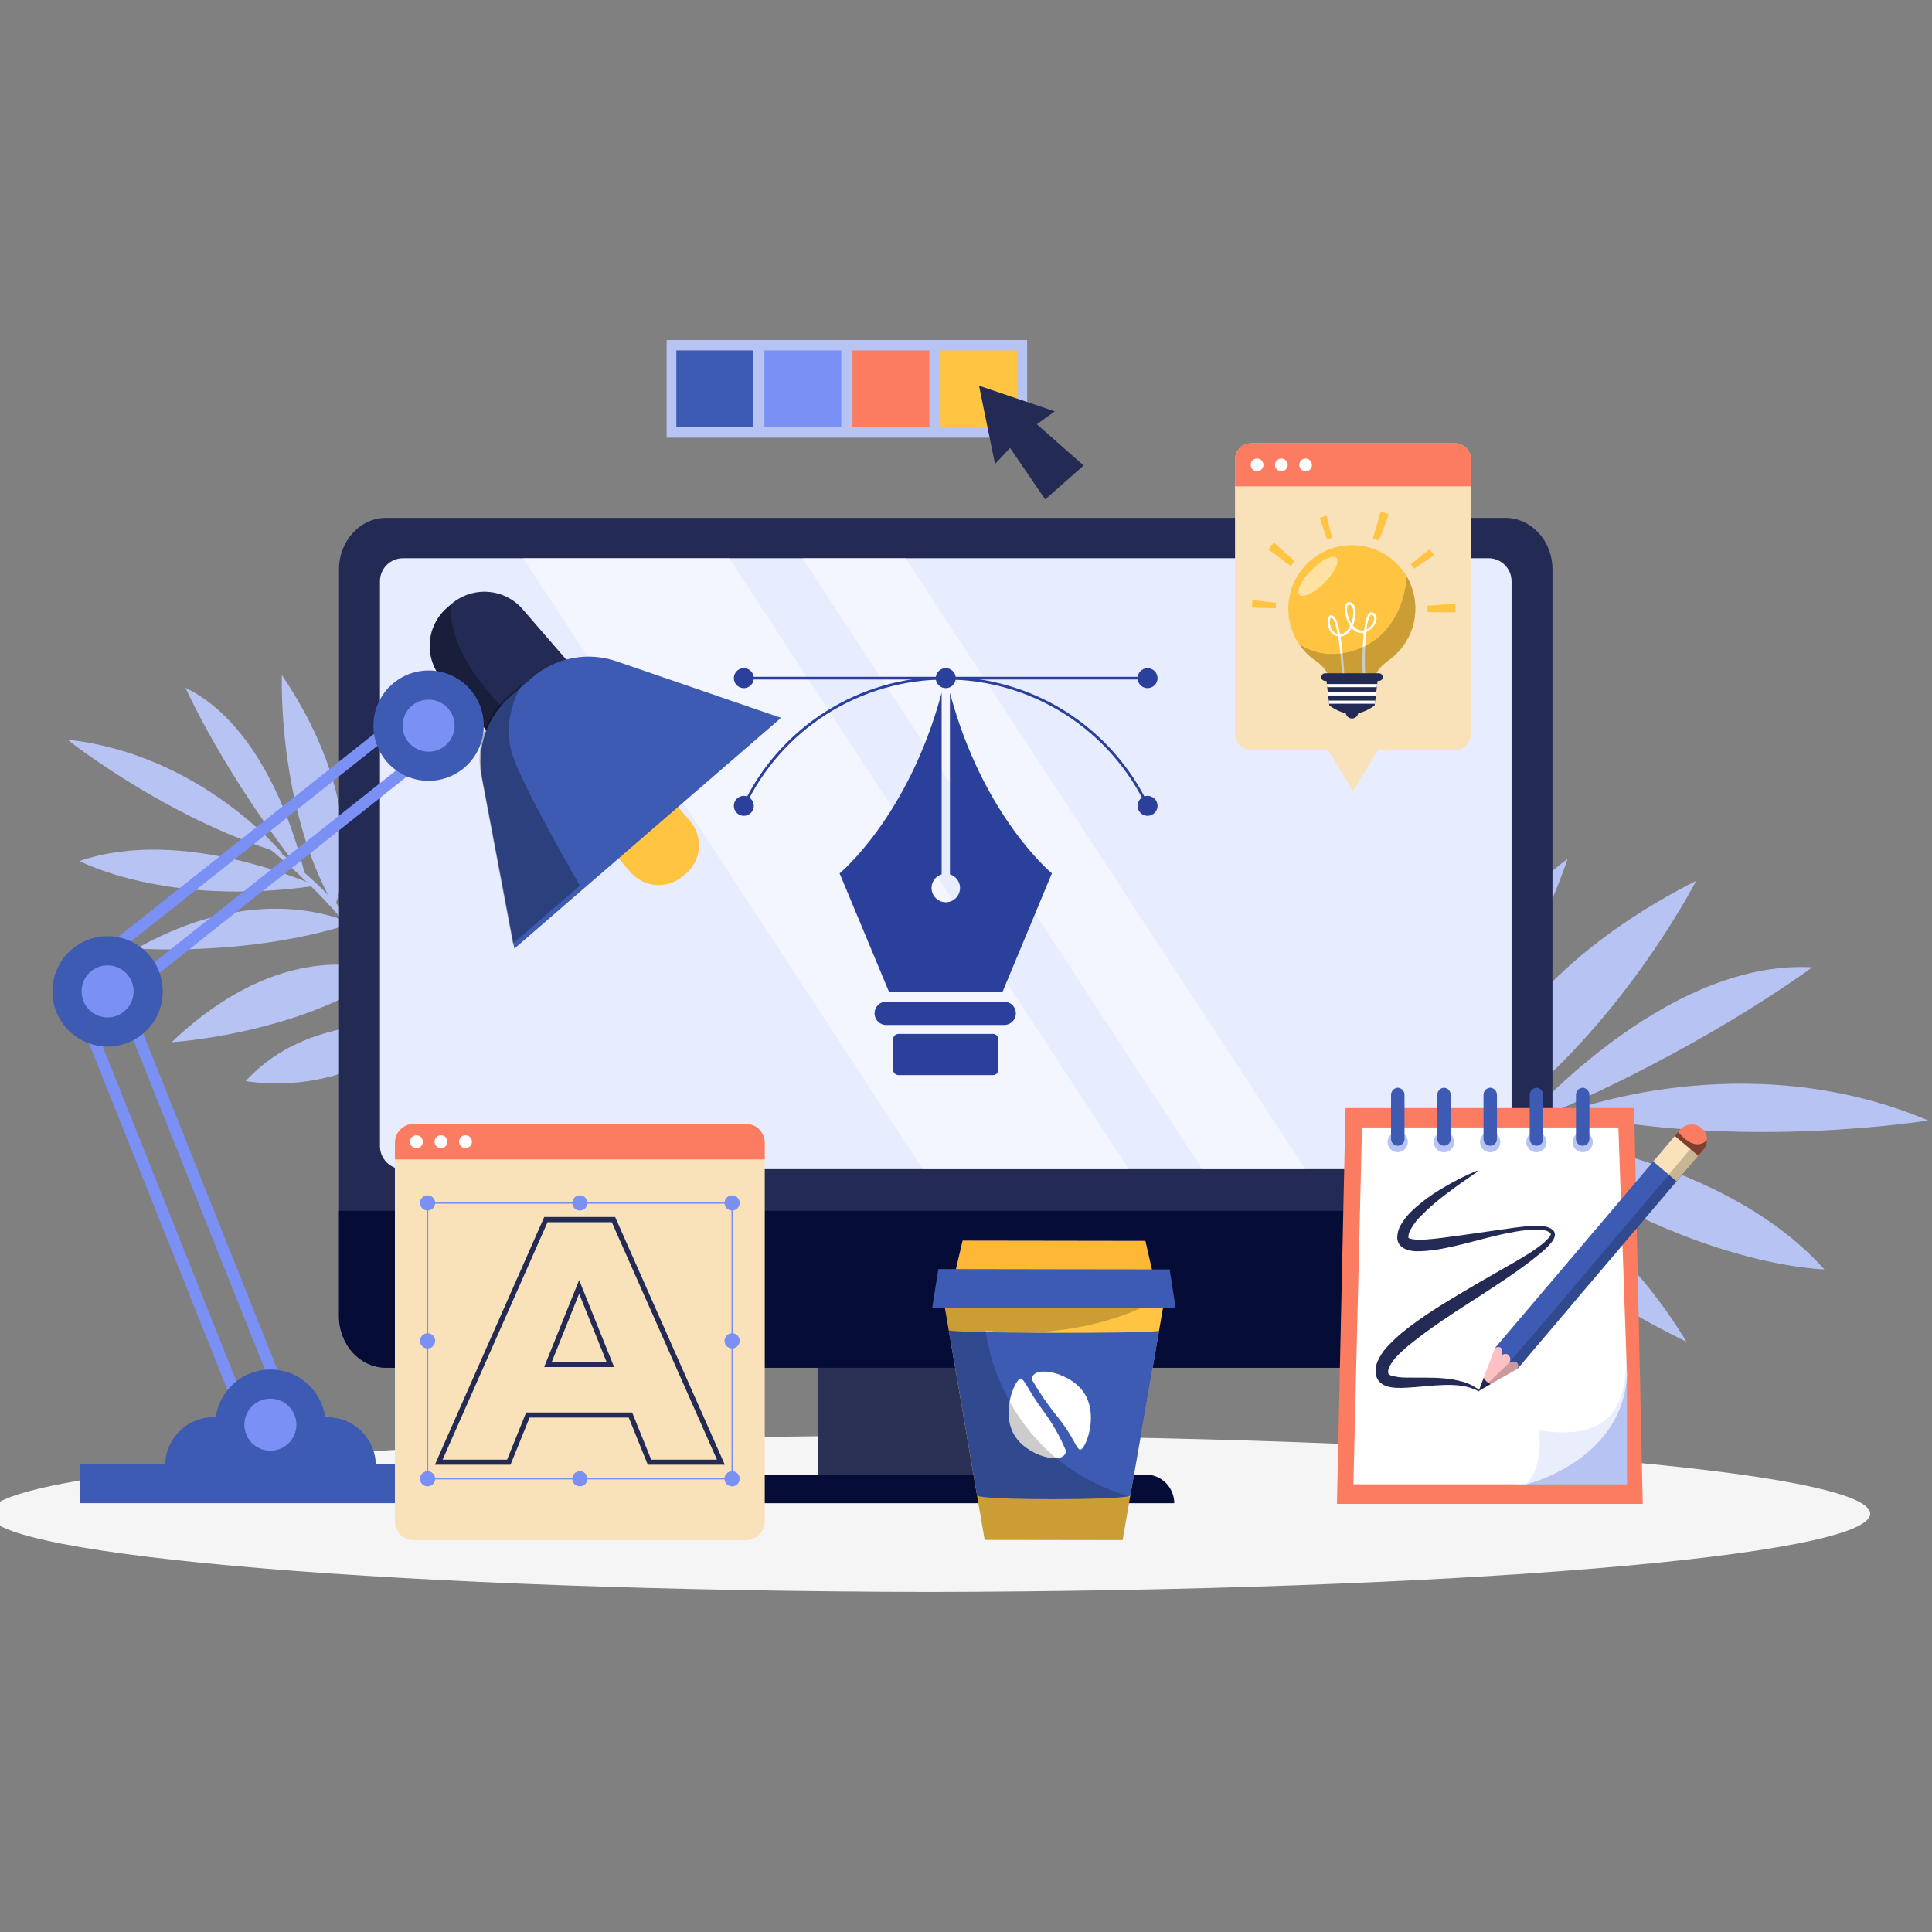 <svg xmlns="http://www.w3.org/2000/svg" width="1000" height="1000" viewBox="0 0 1000 1000" fill="none"><rect x="0" y="0" width="1000" height="1000" fill="#808080" stroke="none"/><g clip-path="url(#clip0_118_10037)"><path d="M481.019 823.987C751.109 823.445 968 805.53 968 783.493C968 761.469 751.089 743.553 480.981 743.013C210.891 743.555 -6 761.47 -6 783.507C-6 805.531 210.911 823.447 481.019 823.987Z" fill="#F5F5F5"></path><path d="M657.485 638.042C657.485 638.042 657.861 638.961 658.599 640.702C670.312 716.172 749.891 742.843 749.891 742.843C738.749 696.549 704.656 666.857 660.173 639.699C659.295 639.114 658.376 638.543 657.485 638.042Z" fill="#B7C3F3"></path><path d="M696.063 617.388C696.063 617.388 776.839 623.976 814.359 744.5C814.359 744.5 731.145 691.174 696.063 617.388Z" fill="#B7C3F3"></path><path d="M737.788 597.166C737.788 597.166 814.93 599.172 872.88 694.432C872.908 694.432 794.777 658.431 737.788 597.166Z" fill="#B7C3F3"></path><path d="M776.129 585.147C776.129 585.147 887.406 593.615 944.297 657.038C944.297 657.038 868.367 655.827 776.129 585.147Z" fill="#B7C3F3"></path><path d="M810.445 575.872C810.445 575.872 902.823 539.662 998 579.925C998 579.925 900.998 595.816 810.445 575.872Z" fill="#B7C3F3"></path><path d="M786.365 583.044C786.365 583.044 860.179 496.363 937.961 500.68C937.961 500.666 878.59 545.372 786.365 583.044Z" fill="#B7C3F3"></path><path d="M877.935 455.891C877.935 455.891 831.419 546.862 755.378 592.292C755.392 592.292 762.105 514.733 877.935 455.891Z" fill="#B7C3F3"></path><path d="M811.42 444.443C811.42 444.443 783.566 530.553 715.449 606.846C715.449 606.846 725.073 511 811.42 444.443Z" fill="#B7C3F3"></path><path d="M726.02 436.282C726.02 436.282 725.811 545.038 682.637 623.92C682.637 623.92 664.309 542.197 726.02 436.282Z" fill="#B7C3F3"></path><path d="M627.264 519.802C627.264 519.802 608.908 591.303 658.906 633.864C660.298 635.257 661.064 635.925 661.064 635.925C661.278 634.709 661.473 633.511 661.649 632.332C668.863 581.791 646.162 542.656 627.264 519.802Z" fill="#B7C3F3"></path><path d="M597.098 670.339L610.467 675.534C621.266 666.499 632.55 658.061 644.268 650.256C665.245 635.696 687.493 623.059 710.742 612.5C733.666 601.358 757.926 593.114 782.494 586.248C797.03 582.232 811.772 579.001 826.656 576.568C837.004 574.869 847.463 573.63 857.964 572.906C846.104 572.679 834.242 573.274 822.464 574.688L819.456 575.023C806.713 576.833 793.983 579.075 781.449 582.097C756.315 588.105 731.837 596.586 708.374 607.417C687.971 617.291 625.871 651.579 597.098 670.339Z" fill="#B7C3F3"></path><path d="M215.637 528.297L214.105 529.495C182.561 569.883 127.159 559.55 127.159 559.55C148.83 536.027 178.55 529.774 213.507 528.381L215.637 528.297Z" fill="#B7C3F3"></path><path d="M199.761 503.577C199.761 503.577 150.25 481.029 88.818 539.453C88.818 539.453 155.055 535.372 199.761 503.577Z" fill="#B7C3F3"></path><path d="M181.906 478.063C181.906 478.063 135.947 454.011 70.838 490.931C70.838 490.917 128.44 495.36 181.906 478.063Z" fill="#B7C3F3"></path><path d="M163.342 458.467C163.342 458.467 95.308 427.062 41.188 445.654C41.188 445.654 86.13 469.762 163.342 458.467Z" fill="#B7C3F3"></path><path d="M146.239 441.838C146.239 441.838 103.915 390.308 34.921 382.857C34.921 382.857 86.562 423.9 146.239 441.838Z" fill="#B7C3F3"></path><path d="M158.021 453.899C158.021 453.899 143.064 378.902 96.032 356.02C96.032 356.02 116.254 401.631 158.021 453.899Z" fill="#B7C3F3"></path><path d="M145.891 349.377C145.891 349.377 143.426 417.94 173.174 469.442C173.174 469.442 194.594 421.756 145.891 349.377Z" fill="#B7C3F3"></path><path d="M188.647 364.404C188.647 364.404 176.795 423.998 191.836 491.042C191.836 491.042 217.476 431.686 188.647 364.404Z" fill="#B7C3F3"></path><path d="M241.402 387.537C241.402 387.537 205.944 451.393 205.457 511.766C205.457 511.808 242.976 469.846 241.402 387.537Z" fill="#B7C3F3"></path><path d="M272.028 468.829C272.028 468.829 259.41 516.766 216.167 525.387C214.899 525.735 214.231 525.888 214.231 525.888C214.495 525.108 214.774 524.342 215.052 523.59C227.364 491.572 253.463 476.057 272.028 468.829Z" fill="#B7C3F3"></path><path d="M240.497 566.987L230.957 565.664C227.576 556.83 223.717 548.188 219.398 539.773C211.847 524.38 202.925 509.697 192.741 495.903C182.764 481.969 171.554 468.96 159.247 457.033C152.03 449.929 144.439 443.215 136.504 436.923C130.933 432.536 125.265 428.399 119.346 424.542C126.377 428.281 133.139 432.506 139.582 437.187L141.239 438.371C148.119 443.594 154.86 449.067 161.225 454.944C174.004 466.689 185.588 479.672 195.805 493.703C204.538 506.154 229.745 546.625 240.497 566.987Z" fill="#B7C3F3"></path><path d="M555.526 642.165H423.47V768.594H555.526V642.165Z" fill="#050D36"></path><path opacity="0.15" d="M555.526 642.165H423.47V768.594H555.526V642.165Z" fill="white"></path><path d="M803.551 294.686V681.341C803.551 696.034 792.646 707.942 779.193 707.942H199.83C186.391 707.942 175.472 696.034 175.472 681.341V294.686C175.472 279.979 186.391 268.058 199.83 268.058H779.193C792.66 268.085 803.551 279.979 803.551 294.686Z" fill="#232B54"></path><path d="M803.551 626.719V681.341C803.551 696.034 792.646 707.941 779.193 707.941H199.83C186.391 707.941 175.472 696.034 175.472 681.341V626.719H803.551Z" fill="#050D36"></path><path d="M770.475 288.934H208.576C202 288.934 196.669 294.265 196.669 300.842V593.239C196.669 599.815 202 605.146 208.576 605.146H770.475C777.051 605.146 782.382 599.815 782.382 593.239V300.842C782.382 294.265 777.051 288.934 770.475 288.934Z" fill="#E8ECFF"></path><g opacity="0.5"><path d="M584.243 605.146H477.688L270.802 288.934H377.399L584.243 605.146Z" fill="white"></path><path d="M675.604 605.146H622.292L415.434 288.934H468.733L675.604 605.146Z" fill="white"></path></g><path d="M544.467 452.047L518.842 513.535H460.209L434.57 452.047C434.57 452.047 470.209 422.8 487.395 358.541V452.562C485.701 453.077 484.249 454.182 483.302 455.678C482.356 457.173 481.978 458.959 482.238 460.709C482.498 462.46 483.378 464.059 484.719 465.215C486.059 466.371 487.77 467.007 489.539 467.007C491.309 467.007 493.02 466.371 494.36 465.215C495.7 464.059 496.581 462.46 496.841 460.709C497.101 458.959 496.723 457.173 495.776 455.678C494.83 454.182 493.378 453.077 491.684 452.562V358.611C508.856 422.828 544.467 452.047 544.467 452.047Z" fill="#2B409B"></path><path d="M520.067 518.465H458.984C458.168 518.426 457.353 518.552 456.588 518.837C455.824 519.122 455.124 519.56 454.534 520.123C453.943 520.686 453.472 521.363 453.151 522.114C452.829 522.864 452.664 523.672 452.664 524.488C452.664 525.304 452.829 526.112 453.151 526.863C453.472 527.613 453.943 528.29 454.534 528.854C455.124 529.417 455.824 529.854 456.588 530.139C457.353 530.424 458.168 530.551 458.984 530.512H520.067C521.615 530.437 523.074 529.77 524.143 528.649C525.212 527.527 525.808 526.037 525.808 524.488C525.808 522.939 525.212 521.449 524.143 520.328C523.074 519.206 521.615 518.539 520.067 518.465Z" fill="#2B409B"></path><path d="M513.968 535.149H465.07C463.524 535.149 462.271 536.403 462.271 537.949V553.672C462.271 555.218 463.524 556.472 465.07 556.472H513.968C515.514 556.472 516.767 555.218 516.767 553.672V537.949C516.767 536.403 515.514 535.149 513.968 535.149Z" fill="#2B409B"></path><path d="M593.351 417.411C584.038 397.754 569.336 381.145 550.955 369.514C532.575 357.883 511.27 351.709 489.519 351.709C467.767 351.709 446.462 357.883 428.082 369.514C409.701 381.145 394.999 397.754 385.686 417.411L384.419 416.812C393.847 396.916 408.728 380.106 427.333 368.334C445.938 356.563 467.502 350.314 489.519 350.314C511.535 350.314 533.099 356.563 551.704 368.334C570.309 380.106 585.19 396.916 594.619 416.812L593.351 417.411Z" fill="#2B409B"></path><path d="M593.992 350.31H385.059V351.703H593.992V350.31Z" fill="#2B409B"></path><path d="M494.692 351.007C494.692 352.029 494.389 353.028 493.822 353.877C493.254 354.727 492.447 355.389 491.503 355.78C490.559 356.171 489.52 356.274 488.518 356.074C487.515 355.875 486.595 355.383 485.872 354.66C485.149 353.938 484.657 353.017 484.458 352.015C484.259 351.012 484.361 349.974 484.752 349.029C485.143 348.085 485.805 347.278 486.655 346.711C487.505 346.143 488.504 345.84 489.526 345.84C490.895 345.844 492.207 346.389 493.175 347.357C494.143 348.325 494.689 349.638 494.692 351.007Z" fill="#2B409B"></path><path d="M599.145 351.007C599.145 352.029 598.841 353.029 598.273 353.879C597.705 354.729 596.897 355.391 595.952 355.782C595.007 356.172 593.967 356.274 592.965 356.073C591.962 355.873 591.042 355.379 590.319 354.655C589.597 353.931 589.106 353.009 588.909 352.006C588.711 351.003 588.815 349.964 589.208 349.02C589.602 348.076 590.266 347.27 591.117 346.704C591.969 346.138 592.969 345.837 593.992 345.84C595.36 345.844 596.67 346.39 597.636 347.358C598.602 348.327 599.145 349.639 599.145 351.007Z" fill="#2B409B"></path><path d="M599.145 417.104C599.145 418.127 598.841 419.126 598.273 419.976C597.705 420.826 596.897 421.488 595.952 421.879C595.007 422.27 593.967 422.371 592.965 422.171C591.962 421.97 591.042 421.477 590.319 420.753C589.597 420.029 589.106 419.107 588.909 418.104C588.711 417.1 588.815 416.061 589.208 415.117C589.602 414.173 590.266 413.367 591.117 412.801C591.969 412.235 592.969 411.935 593.992 411.937C595.36 411.941 596.67 412.487 597.636 413.456C598.602 414.424 599.145 415.736 599.145 417.104Z" fill="#2B409B"></path><path d="M390.17 351.007C390.17 352.029 389.867 353.028 389.3 353.877C388.732 354.727 387.925 355.389 386.981 355.78C386.037 356.171 384.998 356.274 383.995 356.074C382.993 355.875 382.072 355.383 381.35 354.66C380.627 353.938 380.135 353.017 379.936 352.015C379.736 351.012 379.839 349.974 380.23 349.029C380.621 348.085 381.283 347.278 382.133 346.711C382.983 346.143 383.982 345.84 385.003 345.84C386.374 345.84 387.688 346.384 388.657 347.353C389.626 348.322 390.17 349.636 390.17 351.007Z" fill="#2B409B"></path><path d="M390.17 417.104C390.17 418.126 389.867 419.125 389.3 419.975C388.732 420.824 387.925 421.487 386.981 421.878C386.037 422.269 384.998 422.371 383.995 422.172C382.993 421.972 382.072 421.48 381.35 420.758C380.627 420.035 380.135 419.114 379.936 418.112C379.736 417.11 379.839 416.071 380.23 415.127C380.621 414.183 381.283 413.376 382.133 412.808C382.983 412.24 383.982 411.937 385.003 411.937C386.373 411.941 387.685 412.486 388.653 413.455C389.621 414.423 390.167 415.735 390.17 417.104Z" fill="#2B409B"></path><path d="M592.947 763.204H385.992C384.043 763.204 382.112 763.588 380.311 764.334C378.51 765.08 376.873 766.174 375.494 767.552C374.116 768.931 373.022 770.567 372.276 772.369C371.53 774.17 371.146 776.1 371.146 778.05H607.793C607.793 774.113 606.229 770.336 603.445 767.552C600.661 764.768 596.885 763.204 592.947 763.204Z" fill="#050D36"></path><path d="M293.656 381.952L291.4 383.916C288.272 386.623 284.535 388.534 280.509 389.487C275.843 390.63 270.952 390.464 266.375 389.007C261.797 387.55 257.71 384.858 254.563 381.228L228.743 351.397C224.232 346.152 221.98 339.336 222.478 332.437C222.976 325.537 226.185 319.115 231.403 314.574L233.659 312.61C238.902 308.094 245.721 305.84 252.623 306.341C259.524 306.842 265.946 310.058 270.482 315.284L296.302 345.116C300.819 350.359 303.076 357.177 302.581 364.08C302.085 370.983 298.876 377.409 293.656 381.952Z" fill="#232B54"></path><g style="mix-blend-mode:overlay" opacity="0.3"><path d="M280.509 389.501C275.843 390.644 270.952 390.478 266.375 389.021C261.797 387.564 257.71 384.872 254.563 381.242L228.743 351.41C224.228 346.165 221.973 339.346 222.471 332.443C222.97 325.54 226.181 319.116 231.403 314.574L233.659 312.61C233.659 312.61 227.796 338.514 270.203 375.588C275.704 380.406 278.977 385.072 280.509 389.501Z" fill="black"></path></g><path d="M310.94 400.949L309.282 402.341C305.435 405.692 303.07 410.428 302.702 415.515C302.334 420.603 303.994 425.63 307.319 429.499L326.357 451.504C329.707 455.351 334.443 457.716 339.531 458.084C344.619 458.452 349.646 456.792 353.515 453.467L355.172 452.075C359.019 448.725 361.384 443.989 361.752 438.901C362.12 433.813 360.46 428.786 357.136 424.917L338.097 402.912C334.747 399.066 330.011 396.7 324.923 396.332C319.835 395.964 314.808 397.624 310.94 400.949Z" fill="#FEC442"></path><path d="M404.278 371.563L340.952 426.338L329.518 436.24L301.344 460.598L266.22 491.015L249.508 402.481C248.061 394.833 248.646 386.939 251.204 379.587C253.763 372.236 258.206 365.685 264.089 360.588L271.164 354.461L275.496 350.714C281.382 345.616 288.504 342.153 296.15 340.672C303.795 339.191 311.695 339.744 319.059 342.274L404.278 371.563Z" fill="#3D5BB2"></path><g style="mix-blend-mode:overlay" opacity="0.3"><path d="M300.132 458.412L265.468 488.397L249.006 401.116C247.582 393.572 248.165 385.787 250.697 378.539C253.229 371.292 257.622 364.837 263.435 359.823L270.398 353.778C270.398 353.778 258.63 371.563 265.524 391.493C270.565 406.144 290.119 440.989 300.132 458.412Z" fill="black"></path></g><path d="M229.871 358.611L239.787 371.145L59.432 514.342L159.261 764.36L144.457 770.265L40.241 509.231L229.871 358.611ZM230.832 350.255L226.152 353.987L36.508 504.538L33.027 507.323L34.684 511.501L138.9 772.493L141.128 778.064L146.699 775.836L161.489 769.931L167.06 767.702L164.846 762.131L66.646 516.25L243.519 375.783L248.213 372.05L244.48 367.371L234.578 354.837L230.832 350.255Z" fill="#7A90F5"></path><path d="M84.25 513.117C84.253 518.767 82.58 524.291 79.443 528.99C76.306 533.689 71.846 537.353 66.626 539.517C61.407 541.681 55.663 542.248 50.122 541.148C44.58 540.047 39.489 537.328 35.493 533.334C31.497 529.339 28.775 524.25 27.671 518.708C26.568 513.167 27.133 507.423 29.294 502.203C31.456 496.983 35.117 492.521 39.815 489.381C44.513 486.242 50.036 484.566 55.686 484.566C63.259 484.566 70.522 487.574 75.879 492.928C81.235 498.282 84.246 505.543 84.25 513.117Z" fill="#3D5BB2"></path><path d="M69.153 513.117C69.156 515.781 68.368 518.386 66.89 520.603C65.412 522.819 63.31 524.548 60.849 525.569C58.389 526.591 55.68 526.859 53.067 526.341C50.454 525.823 48.053 524.542 46.168 522.659C44.283 520.776 42.999 518.376 42.478 515.763C41.958 513.151 42.223 510.442 43.242 507.98C44.261 505.519 45.987 503.415 48.202 501.934C50.417 500.454 53.022 499.664 55.686 499.664C59.255 499.664 62.679 501.081 65.204 503.603C67.729 506.126 69.15 509.548 69.153 513.117Z" fill="#7A90F5"></path><path d="M250.399 375.602C250.399 381.251 248.724 386.774 245.585 391.471C242.446 396.168 237.985 399.83 232.766 401.992C227.546 404.154 221.803 404.719 216.262 403.617C210.721 402.515 205.632 399.794 201.637 395.8C197.642 391.805 194.922 386.715 193.819 381.174C192.717 375.633 193.283 369.89 195.445 364.671C197.607 359.451 201.268 354.99 205.965 351.851C210.663 348.713 216.185 347.037 221.835 347.037C225.586 347.036 229.302 347.773 232.768 349.208C236.234 350.643 239.384 352.747 242.037 355.4C244.69 358.052 246.794 361.202 248.229 364.668C249.663 368.135 250.401 371.85 250.399 375.602Z" fill="#3D5BB2"></path><path d="M235.302 375.602C235.302 378.266 234.512 380.869 233.033 383.084C231.553 385.299 229.449 387.025 226.989 388.044C224.528 389.063 221.82 389.33 219.207 388.811C216.595 388.291 214.195 387.008 212.312 385.125C210.428 383.241 209.146 380.842 208.626 378.229C208.107 375.617 208.373 372.909 209.393 370.448C210.412 367.987 212.138 365.884 214.353 364.404C216.567 362.924 219.171 362.135 221.835 362.135C223.604 362.133 225.356 362.48 226.991 363.156C228.625 363.832 230.111 364.824 231.362 366.075C232.613 367.326 233.605 368.811 234.281 370.446C234.957 372.081 235.304 373.833 235.302 375.602Z" fill="#7A90F5"></path><path d="M169.469 733.539H110.544C103.896 733.539 97.519 736.18 92.818 740.882C88.117 745.583 85.476 751.959 85.476 758.608V770.265H194.524V758.608C194.524 751.962 191.885 745.588 187.187 740.887C182.488 736.186 176.116 733.543 169.469 733.539Z" fill="#3D5BB2"></path><path d="M168.564 737.425C168.564 743.075 166.888 748.598 163.749 753.296C160.61 757.994 156.148 761.655 150.928 763.816C145.707 765.978 139.963 766.543 134.422 765.439C128.881 764.336 123.791 761.614 119.797 757.618C115.803 753.622 113.083 748.531 111.983 742.989C110.882 737.447 111.45 731.704 113.614 726.484C115.778 721.265 119.441 716.805 124.14 713.668C128.84 710.531 134.364 708.858 140.014 708.861C143.764 708.861 147.478 709.6 150.943 711.035C154.407 712.471 157.555 714.575 160.207 717.228C162.858 719.881 164.961 723.03 166.395 726.495C167.829 729.961 168.566 733.675 168.564 737.425Z" fill="#3D5BB2"></path><path d="M153.412 737.425C153.412 740.089 152.621 742.693 151.141 744.908C149.66 747.123 147.556 748.85 145.095 749.869C142.633 750.887 139.924 751.153 137.312 750.633C134.699 750.112 132.299 748.828 130.416 746.943C128.533 745.058 127.252 742.657 126.734 740.044C126.216 737.43 126.484 734.722 127.506 732.262C128.527 729.801 130.256 727.699 132.472 726.22C134.689 724.742 137.294 723.955 139.958 723.958C141.727 723.956 143.478 724.303 145.112 724.979C146.746 725.656 148.23 726.648 149.48 727.899C150.73 729.15 151.721 730.635 152.395 732.27C153.07 733.905 153.415 735.657 153.412 737.425Z" fill="#7A90F5"></path><path d="M238.7 757.842H41.313V778.036H238.7V757.842Z" fill="#3D5BB2"></path><path d="M850.28 778.409H692L696.443 573.515H845.824L850.28 778.409Z" fill="#FC7C61"></path><path d="M784.74 768.312H842.119L842.105 710.96L784.74 768.312Z" fill="#B7C3F3"></path><path d="M837.676 583.584L842.119 711.49C842.119 712.451 841.994 713.398 841.924 714.275C837.746 756.878 789.935 768.256 789.935 768.256H700.523L704.966 583.584H837.676Z" fill="white"></path><path opacity="0.3" d="M842.119 711.518C842.119 711.518 842.007 713.412 841.924 714.303C837.746 756.906 789.934 768.284 789.934 768.284C799.335 759.148 796.619 740.319 796.619 740.319C842.342 747.742 841.297 715.556 841.757 700.85C841.784 699.255 841.728 697.661 841.59 696.073C841.882 701.629 842.119 711.518 842.119 711.518Z" fill="#B7C3F3"></path><path d="M723.461 596.383C726.361 596.383 728.712 594.032 728.712 591.132C728.712 588.233 726.361 585.882 723.461 585.882C720.561 585.882 718.211 588.233 718.211 591.132C718.211 594.032 720.561 596.383 723.461 596.383Z" fill="#B7C3F3"></path><path d="M723.461 563C722.49 563.057 721.582 563.497 720.935 564.223C720.287 564.948 719.954 565.901 720.007 566.872V589.545C720.007 590.468 720.374 591.354 721.027 592.007C721.68 592.66 722.566 593.027 723.489 593.027C724.412 593.027 725.298 592.66 725.951 592.007C726.604 591.354 726.971 590.468 726.971 589.545V566.872C726.997 566.386 726.927 565.901 726.764 565.443C726.602 564.985 726.35 564.564 726.023 564.204C725.697 563.844 725.303 563.552 724.863 563.345C724.423 563.139 723.947 563.021 723.461 563Z" fill="#3D5BB2"></path><path d="M752.652 591.133C752.652 592.174 752.343 593.192 751.765 594.058C751.186 594.923 750.364 595.598 749.402 595.996C748.44 596.395 747.382 596.499 746.361 596.296C745.34 596.093 744.402 595.592 743.665 594.855C742.929 594.119 742.428 593.181 742.225 592.16C742.021 591.139 742.126 590.08 742.524 589.118C742.923 588.156 743.597 587.334 744.463 586.756C745.329 586.177 746.347 585.868 747.388 585.868C748.08 585.867 748.765 586.001 749.405 586.265C750.044 586.529 750.625 586.917 751.114 587.406C751.604 587.895 751.991 588.476 752.255 589.116C752.519 589.756 752.654 590.441 752.652 591.133Z" fill="#B7C3F3"></path><path d="M747.387 563C746.417 563.057 745.508 563.497 744.861 564.223C744.214 564.948 743.88 565.901 743.934 566.872V589.545C743.934 590.468 744.3 591.354 744.953 592.007C745.606 592.66 746.492 593.027 747.415 593.027C748.339 593.027 749.224 592.66 749.877 592.007C750.53 591.354 750.897 590.468 750.897 589.545V566.872C750.923 566.386 750.853 565.901 750.691 565.443C750.528 564.985 750.276 564.564 749.95 564.204C749.623 563.844 749.229 563.552 748.789 563.345C748.349 563.139 747.873 563.021 747.387 563Z" fill="#3D5BB2"></path><path d="M776.579 591.133C776.579 592.175 776.27 593.193 775.691 594.059C775.111 594.925 774.288 595.6 773.326 595.998C772.363 596.396 771.304 596.499 770.282 596.295C769.261 596.091 768.323 595.588 767.587 594.85C766.851 594.113 766.351 593.173 766.149 592.151C765.948 591.129 766.054 590.07 766.455 589.109C766.855 588.147 767.532 587.326 768.4 586.749C769.267 586.172 770.286 585.866 771.328 585.868C772.019 585.868 772.703 586.005 773.341 586.269C773.979 586.534 774.558 586.922 775.046 587.411C775.534 587.9 775.92 588.481 776.183 589.119C776.446 589.758 776.581 590.442 776.579 591.133Z" fill="#B7C3F3"></path><path d="M771.328 563C770.355 563.054 769.443 563.492 768.793 564.218C768.143 564.944 767.807 565.899 767.861 566.872V589.545C767.861 590.468 768.227 591.354 768.88 592.007C769.533 592.66 770.419 593.027 771.342 593.027C772.266 593.027 773.151 592.66 773.804 592.007C774.457 591.354 774.824 590.468 774.824 589.545V566.872C774.85 566.388 774.781 565.903 774.619 565.446C774.457 564.989 774.207 564.568 773.882 564.209C773.557 563.849 773.164 563.557 772.726 563.349C772.288 563.142 771.813 563.023 771.328 563Z" fill="#3D5BB2"></path><path d="M795.255 596.383C798.155 596.383 800.505 594.032 800.505 591.132C800.505 588.233 798.155 585.882 795.255 585.882C792.355 585.882 790.004 588.233 790.004 591.132C790.004 594.032 792.355 596.383 795.255 596.383Z" fill="#B7C3F3"></path><path d="M795.255 563C794.282 563.054 793.37 563.492 792.719 564.218C792.069 564.944 791.734 565.899 791.787 566.872V589.545C791.787 590.468 792.154 591.354 792.807 592.007C793.46 592.66 794.345 593.027 795.269 593.027C796.192 593.027 797.078 592.66 797.731 592.007C798.384 591.354 798.75 590.468 798.75 589.545V566.872C798.777 566.388 798.707 565.903 798.545 565.446C798.383 564.989 798.133 564.568 797.808 564.209C797.483 563.849 797.09 563.557 796.652 563.349C796.214 563.142 795.739 563.023 795.255 563Z" fill="#3D5BB2"></path><path d="M819.181 596.383C822.081 596.383 824.432 594.032 824.432 591.132C824.432 588.233 822.081 585.882 819.181 585.882C816.282 585.882 813.931 588.233 813.931 591.132C813.931 594.032 816.282 596.383 819.181 596.383Z" fill="#B7C3F3"></path><path d="M819.181 563C818.208 563.054 817.296 563.492 816.646 564.218C815.996 564.944 815.66 565.899 815.713 566.872V589.545C815.713 590.468 816.08 591.354 816.733 592.007C817.386 592.66 818.272 593.027 819.195 593.027C820.119 593.027 821.004 592.66 821.657 592.007C822.31 591.354 822.677 590.468 822.677 589.545V566.872C822.703 566.388 822.633 565.903 822.472 565.446C822.31 564.989 822.059 564.568 821.735 564.209C821.41 563.849 821.017 563.557 820.579 563.349C820.14 563.142 819.665 563.023 819.181 563Z" fill="#3D5BB2"></path><path d="M764.49 606.606C759.254 610.185 754.073 613.82 749.059 617.622C744.073 621.306 739.384 625.376 735.035 629.794C733.011 631.856 731.298 634.202 729.951 636.757C729.383 637.796 729.051 638.947 728.976 640.128C728.976 640.755 728.976 640.601 728.976 640.657C729.148 640.809 729.346 640.927 729.561 641.005C730.722 641.386 731.933 641.588 733.154 641.604C734.616 641.687 736.08 641.687 737.541 641.604C740.55 641.381 743.641 641.089 746.747 640.671C759.17 639.083 771.816 637.092 784.35 635.379C787.511 634.947 790.701 634.641 793.932 634.515C795.578 634.435 797.228 634.5 798.862 634.71C800.699 634.842 802.448 635.548 803.862 636.73C804.291 637.162 804.599 637.7 804.753 638.289C804.802 638.594 804.83 638.901 804.837 639.209L804.711 640.03C804.432 640.938 803.999 641.791 803.43 642.551C802.424 643.892 801.296 645.137 800.06 646.27C797.664 648.498 795.157 650.448 792.609 652.467C782.4 660.252 771.718 667.09 761.064 673.943C750.41 680.795 739.881 687.758 730.286 695.474C727.91 697.336 725.654 699.345 723.531 701.49C721.594 703.365 720.018 705.579 718.879 708.022C718.553 708.873 718.434 709.79 718.531 710.696C718.544 710.755 718.544 710.817 718.531 710.877C718.568 710.912 718.597 710.955 718.615 711.002C718.615 711.114 718.768 711.183 718.824 711.295C718.879 711.406 719.116 711.49 719.255 711.629L719.91 711.949C722.621 712.749 725.441 713.116 728.266 713.036C734.45 713.147 740.926 712.855 747.388 713.439C750.641 713.691 753.861 714.269 756.998 715.166C760.158 716.033 763.114 717.525 765.688 719.553C765.721 719.583 765.747 719.62 765.765 719.661C765.783 719.702 765.792 719.746 765.792 719.79C765.792 719.835 765.783 719.879 765.765 719.92C765.747 719.96 765.721 719.997 765.688 720.027C765.639 720.087 765.57 720.129 765.494 720.144C765.418 720.159 765.339 720.147 765.27 720.111C759.699 717.074 753.404 716.698 747.165 716.879C740.926 717.06 734.742 717.924 728.252 718.272C726.623 718.356 724.979 718.425 723.252 718.356C721.399 718.337 719.557 718.06 717.779 717.534C717.278 717.353 716.776 717.13 716.275 716.907C715.733 716.617 715.22 716.277 714.743 715.891C713.683 715.036 712.89 713.895 712.459 712.604C712.073 711.467 711.921 710.264 712.013 709.066C712.055 708.004 712.233 706.95 712.543 705.933C713.809 702.494 715.788 699.361 718.35 696.741C720.614 694.308 723.028 692.019 725.578 689.889C735.689 681.616 746.636 675.015 757.61 668.497C763.079 665.247 768.562 662.054 774.058 658.915C779.545 655.768 785.088 652.718 790.408 649.389C793.072 647.774 795.635 645.997 798.082 644.069C799.266 643.152 800.358 642.121 801.341 640.991C801.845 640.497 802.264 639.923 802.581 639.292C802.666 639.112 802.695 638.91 802.663 638.714C802.63 638.517 802.539 638.335 802.399 638.192C801.37 637.314 800.086 636.787 798.737 636.688C797.223 636.482 795.695 636.403 794.169 636.451C791.04 636.57 787.923 636.896 784.838 637.426C772.387 639.473 760.354 643.596 747.736 646.075C744.516 646.729 741.261 647.194 737.987 647.467C736.311 647.617 734.628 647.677 732.946 647.648C730.994 647.6 729.068 647.194 727.263 646.451C726.003 645.913 724.925 645.023 724.158 643.888C723.407 642.688 723.084 641.27 723.238 639.863C723.382 637.872 723.962 635.937 724.938 634.195C726.67 631.191 728.86 628.475 731.427 626.145C736.238 621.772 741.505 617.929 747.137 614.683C752.626 611.39 758.346 608.5 764.253 606.035C764.295 606.019 764.338 606.012 764.382 606.013C764.426 606.014 764.47 606.024 764.51 606.042C764.55 606.06 764.586 606.086 764.616 606.118C764.646 606.151 764.67 606.188 764.685 606.23C764.704 606.305 764.695 606.385 764.659 606.454C764.623 606.524 764.563 606.577 764.49 606.606Z" fill="#232B54"></path><path d="M800.282 666.45L811.271 677.967L785.45 708.481L771.217 716.601L765.66 719.776L765.409 719.915L767.944 713.189L773.738 697.799L800.282 666.45Z" fill="#FFC0C4"></path><path d="M771.495 716.434C770.008 715.74 768.769 714.608 767.944 713.189L765.409 719.915L765.646 719.776L771.495 716.434Z" fill="#232B54"></path><g style="mix-blend-mode:overlay" opacity="0.2"><path d="M770.353 715.71L781.718 704.847C786.578 702.256 788.417 702.841 785.45 708.482L771.217 716.601L765.646 719.776V719.693L770.353 715.71Z" fill="black"></path></g><path d="M873.371 604.851L859.444 621.271L815.365 673.205L785.45 708.482C785.477 708.409 785.51 708.34 785.548 708.273C786.857 705.487 783.918 703.607 781.077 705.487L781.23 705.32C781.23 705.32 781.495 704.902 781.523 704.861C781.521 704.837 781.521 704.814 781.523 704.791C782.4 702.103 780.255 699.917 777.832 701.156L777.693 701.24H777.609L777.373 701.407C777.411 701.326 777.444 701.242 777.47 701.156L777.595 700.78C777.603 700.743 777.603 700.705 777.595 700.669C777.602 700.604 777.602 700.538 777.595 700.474V700.279C777.595 700.279 777.595 700.153 777.595 700.098C777.602 700.033 777.602 699.967 777.595 699.903C777.639 699.621 777.639 699.335 777.595 699.053C777.58 698.945 777.557 698.838 777.526 698.733C777.526 698.635 777.526 698.538 777.414 698.454C777.394 698.406 777.371 698.36 777.345 698.315V698.19C777.212 697.972 777.042 697.779 776.843 697.619C776.736 697.536 776.619 697.466 776.495 697.41C776.299 697.327 776.093 697.27 775.882 697.242C775.693 697.215 775.501 697.215 775.311 697.242C775.175 697.252 775.039 697.275 774.907 697.312C774.723 697.355 774.541 697.411 774.364 697.479C774.166 697.56 773.975 697.658 773.793 697.772L793.11 675.015L800.38 666.436L861.352 594.573L873.371 604.851Z" fill="#3D5BB2"></path><g style="mix-blend-mode:overlay" opacity="0.2"><path d="M873.413 604.879L867.842 611.466L859.486 621.299L815.379 673.205L811.884 677.383L796.035 696.045L788.305 705.167L785.52 708.523C785.546 708.451 785.579 708.381 785.617 708.314C786.926 705.529 783.988 703.649 781.147 705.529L781.314 705.334L781.439 705.209C781.482 705.176 781.516 705.133 781.537 705.083L781.648 704.958L781.69 704.749C782.971 703.259 786.314 699.387 792.386 692.215L807.706 674.207L808.722 672.996L820.198 659.472L823.095 656.046L826.075 652.551L827.593 650.768L828.721 649.375L836.52 640.184L839.167 637.064L848.317 626.284L849.863 624.474L852.94 620.839C853.915 619.711 854.89 618.555 855.851 617.413L864.207 607.581L869.43 601.425L873.399 604.795L873.413 604.879Z" fill="black"></path></g><path d="M881.686 595.046L875.279 602.595L863.205 592.345L869.597 584.796C870.612 583.605 871.958 582.742 873.463 582.315C874.968 581.887 876.566 581.915 878.056 582.395C879.545 582.874 880.859 583.784 881.833 585.01C882.806 586.235 883.394 587.721 883.524 589.281C883.545 589.577 883.545 589.875 883.524 590.172C883.493 591.96 882.843 593.683 881.686 595.046Z" fill="#FC7C61"></path><g style="mix-blend-mode:overlay" opacity="0.5"><path d="M881.686 595.046L875.279 602.594L863.205 592.344L868.636 585.938C876.045 594.726 881.059 592.553 883.552 590.116C883.526 591.927 882.865 593.671 881.686 595.046Z" fill="black"></path></g><path d="M878.979 598.219L866.894 587.966L855.695 601.166L867.78 611.419L878.979 598.219Z" fill="#F9E2B9"></path><g style="mix-blend-mode:overlay" opacity="0.2"><path d="M878.992 598.228L874.882 594.742L863.683 607.942L867.793 611.429L878.992 598.228Z" fill="black"></path></g><path d="M700.324 409.458L720.115 377.064H680.52L700.324 409.458Z" fill="#F9E2B9"></path><path d="M753.038 229.452H647.611C642.996 229.452 639.255 233.193 639.255 237.808V379.836C639.255 384.451 642.996 388.192 647.611 388.192H753.038C757.653 388.192 761.394 384.451 761.394 379.836V237.808C761.394 233.193 757.653 229.452 753.038 229.452Z" fill="#F9E2B9"></path><path d="M761.394 237.808V251.735H639.255V237.808C639.255 235.592 640.135 233.467 641.702 231.9C643.269 230.333 645.395 229.452 647.611 229.452H753.038C755.254 229.452 757.38 230.333 758.947 231.9C760.514 233.467 761.394 235.592 761.394 237.808Z" fill="#FC7C61"></path><path d="M653.948 240.621C653.948 241.271 653.755 241.907 653.394 242.447C653.032 242.988 652.519 243.409 651.919 243.658C651.318 243.907 650.657 243.972 650.02 243.845C649.382 243.718 648.796 243.405 648.337 242.945C647.877 242.486 647.564 241.9 647.437 241.262C647.31 240.625 647.375 239.964 647.624 239.363C647.873 238.763 648.294 238.25 648.835 237.888C649.375 237.527 650.011 237.334 650.661 237.334C651.533 237.334 652.369 237.681 652.985 238.297C653.601 238.914 653.948 239.75 653.948 240.621Z" fill="white"></path><path d="M666.51 240.621C666.51 241.272 666.316 241.908 665.955 242.449C665.593 242.99 665.079 243.411 664.477 243.659C663.876 243.908 663.214 243.972 662.576 243.844C661.938 243.716 661.353 243.401 660.894 242.94C660.435 242.479 660.123 241.892 659.998 241.254C659.872 240.615 659.939 239.954 660.19 239.354C660.441 238.753 660.865 238.241 661.407 237.882C661.949 237.522 662.586 237.332 663.237 237.335C664.106 237.338 664.938 237.686 665.552 238.302C666.165 238.918 666.51 239.752 666.51 240.621Z" fill="white"></path><path d="M679.086 240.621C679.086 241.271 678.893 241.907 678.532 242.447C678.171 242.988 677.657 243.409 677.057 243.658C676.456 243.907 675.795 243.972 675.158 243.845C674.52 243.718 673.935 243.405 673.475 242.945C673.015 242.486 672.702 241.9 672.575 241.262C672.449 240.625 672.514 239.964 672.762 239.363C673.011 238.763 673.432 238.25 673.973 237.888C674.513 237.527 675.149 237.334 675.799 237.334C676.671 237.334 677.507 237.681 678.123 238.297C678.739 238.914 679.086 239.75 679.086 240.621Z" fill="white"></path><path opacity="0.5" d="M677.999 331.996C675.103 327.554 674.852 322.582 677.428 320.855C680.005 319.128 684.462 321.398 687.372 325.855C690.283 330.311 690.52 335.269 687.929 336.996C685.339 338.723 680.896 336.453 677.999 331.996Z" fill="white"></path><path d="M718.067 342.33C717.105 343.015 716.201 343.779 715.366 344.614C713.648 346.237 712.344 348.247 711.564 350.478H687.888C686.425 345.715 681.384 342.33 681.384 342.33C677.844 339.958 674.795 336.928 672.401 333.403C669.95 329.745 668.258 325.633 667.424 321.31C666.589 316.987 666.63 312.541 667.544 308.234C668.458 303.927 670.226 299.847 672.744 296.235C675.261 292.623 678.478 289.552 682.202 287.205C685.927 284.857 690.085 283.28 694.43 282.567C698.774 281.854 703.218 282.019 707.498 283.053C711.777 284.087 715.806 285.968 719.347 288.586C722.887 291.203 725.866 294.504 728.109 298.293C732.352 305.54 733.666 314.134 731.781 322.318C729.896 330.502 724.956 337.656 717.97 342.316L718.067 342.33Z" fill="#FEC442"></path><path d="M660.354 314.88L648.001 314.49C648.001 313.195 648.14 311.886 648.279 310.618L660.563 312.011C660.465 312.972 660.354 313.933 660.354 314.88ZM738.93 316.83C738.93 315.716 738.93 314.602 738.833 313.501L753.247 312.443C753.358 313.947 753.414 315.479 753.386 316.983L738.93 316.83ZM668.056 292.987L656.468 284.352C657.36 283.14 658.335 281.943 659.337 280.815L670.159 290.41C669.42 291.274 668.71 292.137 668.056 293.029V292.987ZM731.869 294.38C731.326 293.6 730.755 292.82 730.156 292.082L739.905 284.213C740.727 285.216 741.52 286.288 742.245 287.36L731.869 294.38ZM686.913 279.227L683.125 268.002C684.308 267.612 685.52 267.264 686.718 266.971L689.503 278.475C688.64 278.642 687.762 278.907 686.913 279.227ZM713.736 279.798C712.706 279.408 711.647 279.046 710.589 278.739L714.6 264.812C716.062 265.23 717.51 265.718 718.931 266.205L713.736 279.798Z" fill="#FEC442"></path><path d="M713.277 350.464L712.859 354.057L712.664 355.686L712.357 358.332L712.149 359.962L711.842 362.608L711.605 364.182L711.508 365.115C708.994 367.057 706.099 368.447 703.012 369.195C702.88 369.954 702.484 370.642 701.894 371.138C701.304 371.634 700.559 371.906 699.788 371.906C699.018 371.906 698.272 371.634 697.682 371.138C697.093 370.642 696.697 369.954 696.564 369.195C693.477 368.447 690.583 367.057 688.069 365.115L687.957 364.182L687.776 362.552L687.456 359.906L687.275 358.277L686.955 355.631L686.774 354.001L686.342 350.408L713.277 350.464Z" fill="#232B54"></path><path d="M705.38 350.701C705.038 342.997 705.186 335.28 705.825 327.596C704.681 327.815 703.496 327.684 702.427 327.22C701.349 326.704 700.398 325.958 699.642 325.033C698.249 327.484 696.299 329.309 693.848 329.531C695.241 338.041 695.84 348.834 695.923 350.645H694.726C694.503 346.021 693.806 336.718 692.623 329.448C691.413 329.22 690.297 328.642 689.413 327.785C688.529 326.929 687.916 325.831 687.651 324.629C686.927 322.359 686.968 319.504 688.277 318.682C688.667 318.432 689.489 318.167 690.617 319.226C691.745 320.284 692.873 323.975 693.653 328.292C695.868 328.139 697.664 326.342 698.848 323.961C696.494 320.535 695.45 315.604 696.383 313.209C696.454 312.922 696.587 312.653 696.772 312.422C696.957 312.191 697.19 312.003 697.455 311.87C697.719 311.738 698.01 311.665 698.305 311.655C698.601 311.646 698.896 311.701 699.168 311.816C701.174 312.499 702.079 315.326 701.536 319.184C701.318 320.774 700.877 322.326 700.227 323.794C700.957 324.751 701.915 325.512 703.012 326.008C703.977 326.435 705.06 326.514 706.076 326.231C706.605 321.802 707.469 318.265 708.861 317.234C709.1 317.05 709.382 316.932 709.681 316.893C709.979 316.853 710.283 316.894 710.561 317.011C711.077 317.19 711.532 317.512 711.875 317.938C712.217 318.364 712.433 318.878 712.496 319.42C712.803 321.496 711.354 324.281 709.07 326.022C708.483 326.483 707.831 326.854 707.135 327.122C706.418 334.9 706.26 342.719 706.661 350.519L705.38 350.701ZM688.988 319.713H688.848C688.333 320.047 688.013 322.039 688.723 324.295C688.949 325.205 689.4 326.043 690.035 326.732C690.671 327.421 691.47 327.938 692.358 328.236C691.648 324.239 690.77 321.106 689.74 320.131C689.535 319.922 689.273 319.777 688.988 319.713ZM709.878 318.181C709.752 318.185 709.63 318.229 709.53 318.306C708.499 319.058 707.775 321.969 707.274 325.855C707.639 325.659 707.988 325.436 708.318 325.186C710.212 323.794 711.522 321.328 711.285 319.713C711.253 319.378 711.123 319.06 710.913 318.798C710.703 318.536 710.421 318.341 710.101 318.237C710.012 318.204 709.915 318.199 709.822 318.223L709.878 318.181ZM698.319 312.972C697.943 312.972 697.692 313.195 697.497 313.696C696.787 315.521 697.497 319.657 699.405 322.749C699.854 321.582 700.167 320.367 700.338 319.128C700.784 315.967 700.157 313.557 698.778 313.056C698.613 312.999 698.438 312.97 698.263 312.972H698.319Z" fill="white"></path><g style="mix-blend-mode:overlay" opacity="0.2"><path d="M718.067 342.33C717.105 343.015 716.201 343.779 715.366 344.614C713.648 346.237 712.344 348.247 711.564 350.478H687.888C686.425 345.715 681.384 342.33 681.384 342.33C677.844 339.959 674.795 336.928 672.401 333.403C678.947 337.707 687.971 340.367 699.67 337.08C727.315 329.155 728.081 298.809 728.095 298.307C732.338 305.554 733.652 314.148 731.767 322.332C729.882 330.516 724.942 337.67 717.956 342.33H718.067Z" fill="black"></path></g><g style="mix-blend-mode:overlay" opacity="0.5"><path d="M685.511 301.647C690.787 296.371 693.569 290.6 691.725 288.756C689.882 286.912 684.11 289.694 678.834 294.97C673.559 300.246 670.777 306.017 672.62 307.861C674.464 309.705 680.236 306.923 685.511 301.647Z" fill="white"></path></g><g style="mix-blend-mode:overlay"><path d="M712.817 354.057L712.622 355.686H686.954L686.773 354.057H712.817Z" fill="white"></path></g><g style="mix-blend-mode:overlay"><path d="M712.316 358.333L712.107 359.962H687.456L687.275 358.333H712.316Z" fill="white"></path></g><g style="mix-blend-mode:overlay"><path d="M711.8 362.608L711.605 364.238H687.957L687.776 362.608H711.8Z" fill="white"></path></g><path d="M685.868 352.441H713.722C714.247 352.441 714.75 352.233 715.121 351.862C715.492 351.491 715.7 350.988 715.7 350.464C715.7 349.939 715.492 349.436 715.121 349.065C714.75 348.694 714.247 348.486 713.722 348.486H685.868C685.344 348.486 684.841 348.694 684.47 349.065C684.099 349.436 683.891 349.939 683.891 350.464C683.891 350.988 684.099 351.491 684.47 351.862C684.841 352.233 685.344 352.441 685.868 352.441Z" fill="#232B54"></path><path d="M531.655 176H345.047V226.527H531.655V176Z" fill="#B7C3F3"></path><path d="M389.864 181.376H350.074V221.165H389.864V181.376Z" fill="#3D5BB2"></path><path d="M435.447 181.376H395.657V221.165H435.447V181.376Z" fill="#7A90F5"></path><path d="M481.044 181.376H441.255V221.165H481.044V181.376Z" fill="#FC7C61"></path><path d="M526.627 181.376H486.838V221.165H526.627V181.376Z" fill="#FEC442"></path><path d="M545.93 212.921L506.739 199.663L515.026 240.19L522.797 231.834L540.986 258.504L550.93 249.73L560.873 240.956L536.668 219.592L545.93 212.921Z" fill="#232B54"></path><path d="M395.839 591.47V787.436C395.839 790.022 394.811 792.502 392.983 794.33C391.155 796.158 388.675 797.185 386.09 797.185H214.147C211.562 797.185 209.082 796.158 207.254 794.33C205.425 792.502 204.398 790.022 204.398 787.436V591.47C204.398 588.884 205.425 586.405 207.254 584.576C209.082 582.748 211.562 581.721 214.147 581.721H386.118C388.698 581.728 391.171 582.759 392.993 584.586C394.815 586.414 395.839 588.889 395.839 591.47Z" fill="#F9E2B9"></path><path d="M395.839 591.47V600.118H204.412V591.47C204.412 588.884 205.439 586.405 207.268 584.576C209.096 582.748 211.575 581.721 214.161 581.721H386.118C388.698 581.728 391.171 582.759 392.993 584.586C394.815 586.414 395.839 588.889 395.839 591.47Z" fill="#FC7C61"></path><path d="M218.868 590.941C218.868 591.6 218.673 592.244 218.306 592.792C217.94 593.339 217.419 593.766 216.81 594.017C216.201 594.269 215.531 594.334 214.885 594.204C214.239 594.075 213.646 593.756 213.181 593.29C212.716 592.823 212.4 592.228 212.274 591.582C212.147 590.935 212.215 590.265 212.469 589.657C212.723 589.049 213.151 588.531 213.701 588.167C214.25 587.802 214.895 587.61 215.554 587.612C216.434 587.616 217.277 587.968 217.898 588.592C218.52 589.216 218.868 590.061 218.868 590.941Z" fill="white"></path><path d="M231.57 590.941C231.57 591.599 231.375 592.243 231.009 592.79C230.643 593.338 230.123 593.764 229.515 594.016C228.907 594.268 228.238 594.334 227.592 594.205C226.946 594.077 226.353 593.76 225.888 593.294C225.422 592.829 225.105 592.236 224.977 591.59C224.848 590.945 224.914 590.275 225.166 589.667C225.418 589.059 225.845 588.539 226.392 588.173C226.939 587.808 227.583 587.612 228.241 587.612C229.124 587.612 229.971 587.963 230.595 588.587C231.219 589.211 231.57 590.058 231.57 590.941Z" fill="white"></path><path d="M244.271 590.941C244.271 591.599 244.076 592.243 243.71 592.79C243.344 593.338 242.825 593.764 242.216 594.016C241.608 594.268 240.939 594.334 240.293 594.205C239.648 594.077 239.054 593.76 238.589 593.294C238.123 592.829 237.806 592.236 237.678 591.59C237.55 590.945 237.615 590.275 237.867 589.667C238.119 589.059 238.546 588.539 239.093 588.173C239.641 587.808 240.284 587.612 240.943 587.612C241.825 587.612 242.672 587.963 243.296 588.587C243.92 589.211 244.271 590.058 244.271 590.941Z" fill="white"></path><path d="M375.171 758.134H335.298L325.424 733.734H274.117L264.242 758.134H225.094L281.693 629.923H318.391L375.171 758.134ZM337.081 755.53H371.104L316.664 632.611H283.406L229.091 755.53H262.46L272.334 731.13H327.206L337.081 755.53ZM317.861 707.593H281.651L299.756 662.54L317.861 707.593ZM285.579 704.947H313.962L299.77 669.628L285.579 704.947Z" fill="#232B54"></path><path d="M379.266 765.739H220.985V622.291H379.266V765.739ZM221.654 765.084H378.611V623.029H221.654V765.084Z" fill="#7A90F5"></path><path d="M221.319 626.566C223.488 626.566 225.247 624.808 225.247 622.639C225.247 620.47 223.488 618.711 221.319 618.711C219.15 618.711 217.392 620.47 217.392 622.639C217.392 624.808 219.15 626.566 221.319 626.566Z" fill="#7A90F5"></path><path d="M300.132 626.566C302.301 626.566 304.06 624.808 304.06 622.639C304.06 620.47 302.301 618.711 300.132 618.711C297.963 618.711 296.205 620.47 296.205 622.639C296.205 624.808 297.963 626.566 300.132 626.566Z" fill="#7A90F5"></path><path d="M378.931 626.566C381.1 626.566 382.859 624.808 382.859 622.639C382.859 620.47 381.1 618.711 378.931 618.711C376.762 618.711 375.004 620.47 375.004 622.639C375.004 624.808 376.762 626.566 378.931 626.566Z" fill="#7A90F5"></path><path d="M221.319 697.956C223.488 697.956 225.247 696.198 225.247 694.028C225.247 691.859 223.488 690.101 221.319 690.101C219.15 690.101 217.392 691.859 217.392 694.028C217.392 696.198 219.15 697.956 221.319 697.956Z" fill="#7A90F5"></path><path d="M378.931 697.956C381.1 697.956 382.859 696.198 382.859 694.028C382.859 691.859 381.1 690.101 378.931 690.101C376.762 690.101 375.004 691.859 375.004 694.028C375.004 696.198 376.762 697.956 378.931 697.956Z" fill="#7A90F5"></path><path d="M221.319 769.346C223.488 769.346 225.247 767.587 225.247 765.418C225.247 763.249 223.488 761.491 221.319 761.491C219.15 761.491 217.392 763.249 217.392 765.418C217.392 767.587 219.15 769.346 221.319 769.346Z" fill="#7A90F5"></path><path d="M300.132 769.346C302.301 769.346 304.06 767.587 304.06 765.418C304.06 763.249 302.301 761.491 300.132 761.491C297.963 761.491 296.205 763.249 296.205 765.418C296.205 767.587 297.963 769.346 300.132 769.346Z" fill="#7A90F5"></path><path d="M378.931 769.346C381.1 769.346 382.859 767.587 382.859 765.418C382.859 763.249 381.1 761.491 378.931 761.491C376.762 761.491 375.004 763.249 375.004 765.418C375.004 767.587 376.762 769.346 378.931 769.346Z" fill="#7A90F5"></path><path d="M488.509 673.57L491.113 688.708L505.737 774.206L509.664 797.046L581.054 797.158L584.925 774.749L585.009 774.15L599.897 688.875L602.543 673.737L488.509 673.57Z" fill="#FEC442"></path><path d="M498.286 642.165L592.864 642.304L596.944 660.116L494.149 659.963L498.286 642.165Z" fill="#3D5BB2"></path><path d="M498.244 642.165H498.258L592.822 642.304L596.903 660.116L494.108 659.963L498.244 642.165Z" fill="#FEB835"></path><path d="M491.113 688.68L505.764 774.178C510.291 776.629 580.761 776.518 585.065 774.178L599.939 688.875C591.833 690.31 499.191 690.171 491.113 688.68Z" fill="#3D5BB2"></path><path d="M551.723 750.906C548.66 743.524 544.688 736.554 539.899 730.155C531.543 718.832 530.415 713.666 528.159 713.666C525.903 713.666 518.271 729.208 524.301 741.52C530.331 753.831 551.514 758.956 551.723 750.906Z" fill="white"></path><path d="M534.092 714.083C538.085 720.975 542.616 727.541 547.643 733.72C556.459 744.681 557.044 750.433 559.286 750.307C561.528 750.182 568.478 734.375 561.89 722.272C555.303 710.17 533.967 706.034 534.092 714.083Z" fill="white"></path><g style="mix-blend-mode:overlay" opacity="0.2"><path d="M488.509 673.57L491.113 688.68L505.764 774.206L509.678 797.046L581.095 797.158L584.953 774.749C516.21 754.137 510.207 688.68 510.207 688.68C558.631 694.251 592.808 675.895 592.808 675.895L588.727 673.653L488.509 673.57Z" fill="black"></path></g><path d="M485.682 656.871L545.554 656.969L605.412 657.052L608.532 677.093L482.52 676.898L485.682 656.871Z" fill="#3D5BB2"></path></g><defs><clipPath id="clip0_118_10037"><rect width="1000" height="1000" fill="white"></rect></clipPath></defs></svg>